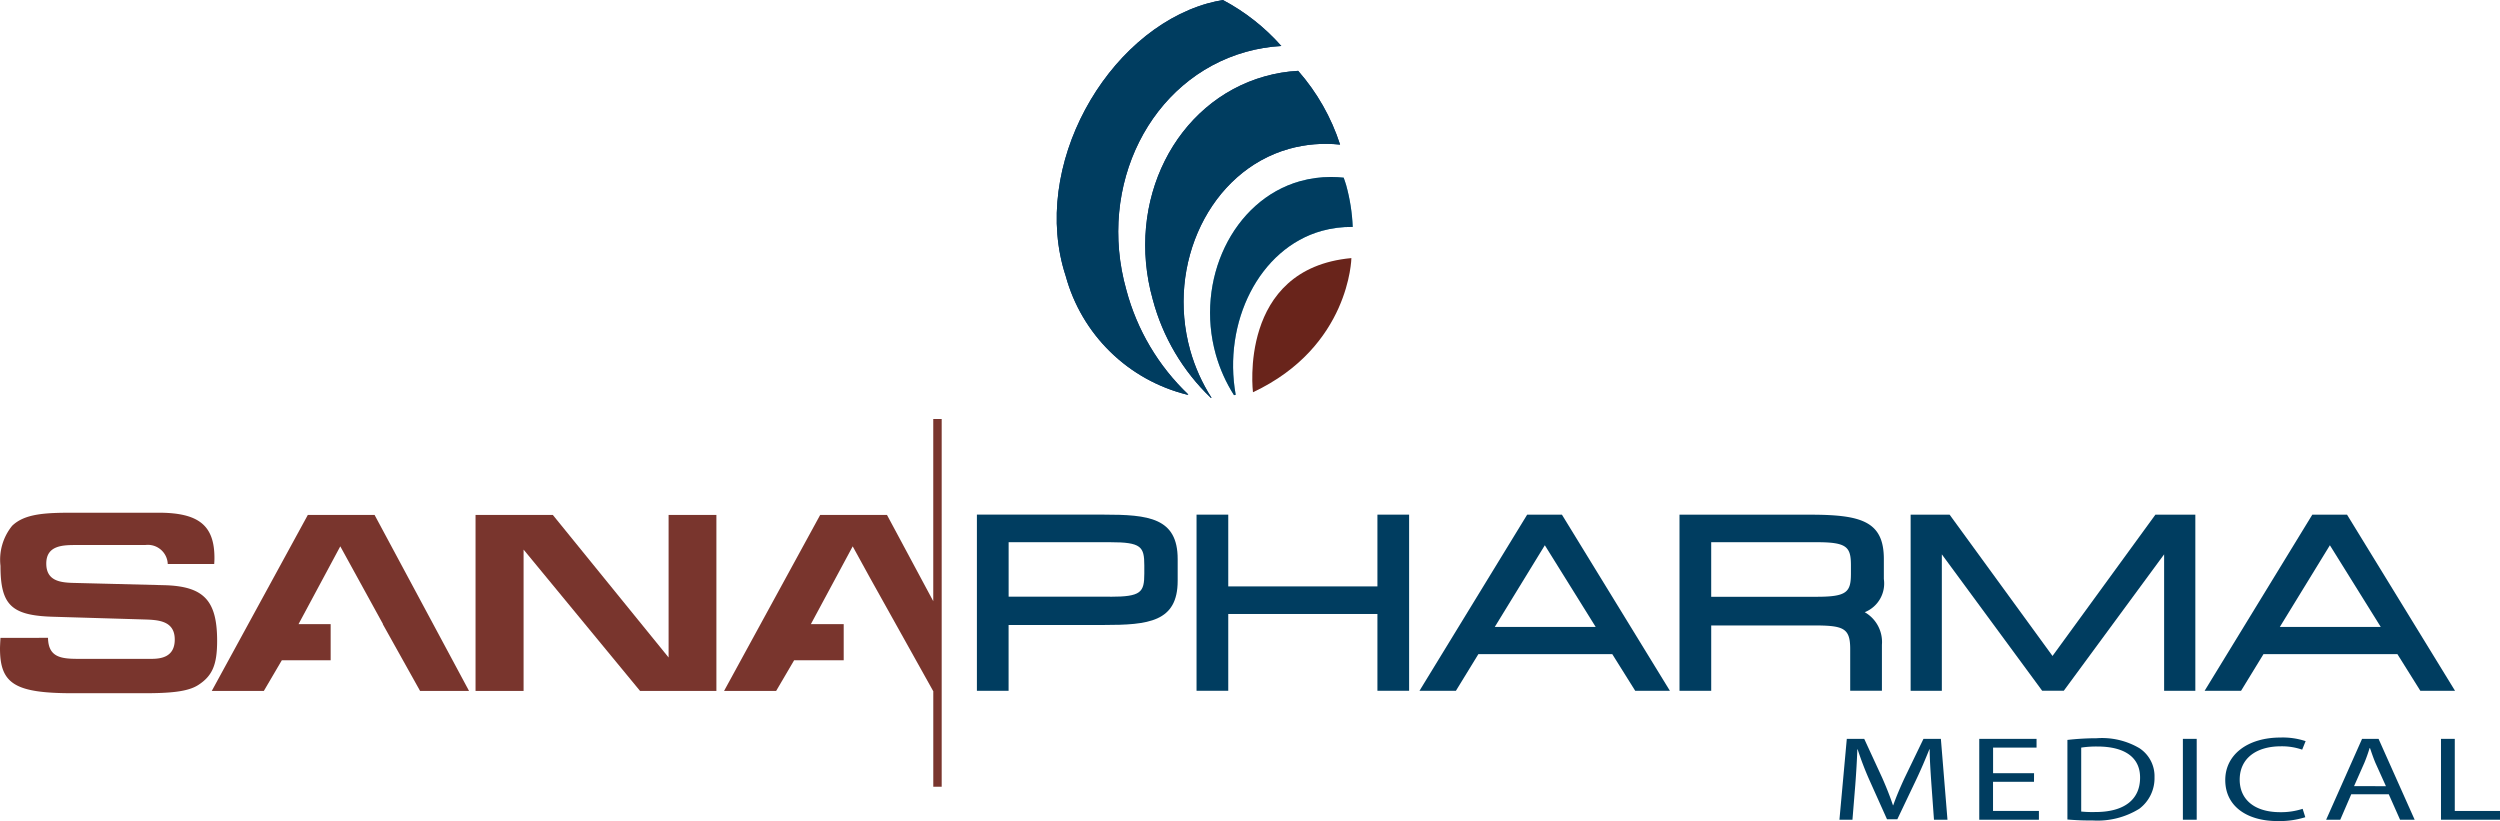 <svg xmlns="http://www.w3.org/2000/svg" xmlns:xlink="http://www.w3.org/1999/xlink" width="185.246" height="60.838" viewBox="0 0 185.246 60.838">
  <defs>
    <clipPath id="clip-path">
      <rect id="Rectangle_1407" data-name="Rectangle 1407" width="185.246" height="60.838" fill="none"/>
    </clipPath>
    <clipPath id="clip-path-2">
      <path id="Path_1277" data-name="Path 1277" d="M108.006,8.182c-7.5,2.111-13.2,12.1-10.526,20.213a12.423,12.423,0,0,0,9.012,8.788c.027-.006.049-.013.071-.015a16.575,16.575,0,0,1-4.593-7.751c-2.183-7.751,1.781-15.649,8.851-17.637a12.206,12.206,0,0,1,2.633-.438,15.388,15.388,0,0,0-4.331-3.408c-.374.07-.745.142-1.116.248" transform="translate(-96.808 -7.934)" fill="none"/>
    </clipPath>
    <linearGradient id="linear-gradient" x1="-4.091" y1="2.08" x2="-4.047" y2="2.08" gradientUnits="objectBoundingBox">
      <stop offset="0" stop-color="#64b4d0"/>
      <stop offset="0.172" stop-color="#459fdb"/>
      <stop offset="0.712" stop-color="#003d60"/>
      <stop offset="1" stop-color="#203b6e"/>
    </linearGradient>
    <linearGradient id="linear-gradient-2" x1="-2.013" y1="2.141" x2="-1.989" y2="2.141" gradientUnits="objectBoundingBox">
      <stop offset="0" stop-color="#64b4d0"/>
      <stop offset="0.116" stop-color="#459fdb"/>
      <stop offset="0.19" stop-color="#3c88c2"/>
      <stop offset="0.299" stop-color="#326ca3"/>
      <stop offset="0.415" stop-color="#2a568c"/>
      <stop offset="0.537" stop-color="#24477b"/>
      <stop offset="0.671" stop-color="#213d71"/>
      <stop offset="0.839" stop-color="#203b6e"/>
      <stop offset="1" stop-color="#003d60"/>
    </linearGradient>
    <clipPath id="clip-path-4">
      <path id="Path_1279" data-name="Path 1279" d="M113.781,14.834c-6.631,1.866-10.349,9.271-8.3,16.541a15.621,15.621,0,0,0,4.308,7.286c.014,0,.028-.006.044-.011a13.055,13.055,0,0,1-1.577-3.509c-1.8-6.413,1.474-13.293,7.322-14.938a10.105,10.105,0,0,1,3.782-.312,15.537,15.537,0,0,0-3.108-5.467,11.413,11.413,0,0,0-2.469.409" transform="translate(-104.917 -14.425)" fill="none"/>
    </clipPath>
    <linearGradient id="linear-gradient-3" x1="-5.235" y1="2.294" x2="-5.184" y2="2.294" xlink:href="#linear-gradient"/>
    <linearGradient id="linear-gradient-4" x1="-3.109" y1="2.968" x2="-3.077" y2="2.968" gradientUnits="objectBoundingBox">
      <stop offset="0" stop-color="#64b4d0"/>
      <stop offset="0.154" stop-color="#459fdb"/>
      <stop offset="0.941" stop-color="#203b6e"/>
      <stop offset="0.995" stop-color="#003d60"/>
      <stop offset="1" stop-color="#003d60"/>
    </linearGradient>
    <clipPath id="clip-path-6">
      <path id="Path_1281" data-name="Path 1281" d="M119.714,24.149a8.47,8.47,0,0,0-2.184.311c-4.994,1.407-7.79,7.35-6.243,12.846a11.3,11.3,0,0,0,1.348,3.009l.125-.027c-.961-5.361,1.722-10.839,6.371-12.146a8.222,8.222,0,0,1,2.3-.294,13.622,13.622,0,0,0-.484-3.09c-.053-.19-.124-.372-.186-.56-.274-.028-.551-.045-.828-.049Z" transform="translate(-110.861 -24.149)" fill="none"/>
    </clipPath>
    <linearGradient id="linear-gradient-5" x1="-7.576" y1="2.952" x2="-7.506" y2="2.952" gradientUnits="objectBoundingBox">
      <stop offset="0" stop-color="#203b6e"/>
      <stop offset="0.204" stop-color="#203b6e"/>
      <stop offset="0.624" stop-color="#2966ad"/>
      <stop offset="0.801" stop-color="#459fdb"/>
      <stop offset="1" stop-color="#64b4d0"/>
    </linearGradient>
    <clipPath id="clip-path-7">
      <path id="Path_1282" data-name="Path 1282" d="M117.53,24.46c-4.994,1.407-7.79,7.35-6.243,12.846a11.3,11.3,0,0,0,1.348,3.009l.125-.027c-.961-5.361,1.722-10.839,6.371-12.146a8.222,8.222,0,0,1,2.3-.294,13.622,13.622,0,0,0-.484-3.09c-.053-.19-.124-.372-.186-.56a9.05,9.05,0,0,0-.937-.05,8.49,8.49,0,0,0-2.29.312" transform="translate(-110.861 -24.148)" fill="none"/>
    </clipPath>
    <linearGradient id="linear-gradient-6" x1="-4.577" y1="3.076" x2="-4.533" y2="3.076" gradientUnits="objectBoundingBox">
      <stop offset="0" stop-color="#64b4d0"/>
      <stop offset="0.124" stop-color="#459fdb"/>
      <stop offset="0.381" stop-color="#3575ad"/>
      <stop offset="0.621" stop-color="#29558b"/>
      <stop offset="0.818" stop-color="#224275"/>
      <stop offset="0.946" stop-color="#203b6e"/>
      <stop offset="0.984" stop-color="#003d60"/>
      <stop offset="1" stop-color="#003d60"/>
    </linearGradient>
  </defs>
  <g id="Group_160" data-name="Group 160" transform="translate(0 -7.934)">
    <g id="Group_145" data-name="Group 145" transform="translate(0 7.934)">
      <g id="Group_144" data-name="Group 144" clip-path="url(#clip-path)">
        <path id="Path_1267" data-name="Path 1267" d="M98.908,55.081H89.5V68.133h2.348V63.258h7.058c3.3,0,5.471-.226,5.471-3.274V58.37c0-3.06-2.168-3.289-5.471-3.289m.465,6.081H91.851V57.125h7.523c2.3,0,2.53.328,2.53,1.721v.6c0,1.394-.233,1.72-2.53,1.72" transform="translate(-17.113 -16.948)" fill="#003d60"/>
        <path id="Path_1268" data-name="Path 1268" d="M123.026,60.4H111.973V55.082h-2.35V68.133h2.35v-5.69h11.053v5.69h2.348V55.082h-2.348Z" transform="translate(-20.961 -16.948)" fill="#003d60"/>
        <path id="Path_1269" data-name="Path 1269" d="M138.027,55.084l-7.979,13.05h2.7l1.665-2.717h9.919l1.7,2.717h2.57l-8-13.05Zm5.078,8.322h-7.48l3.71-6.055Z" transform="translate(-24.866 -16.949)" fill="#003d60"/>
        <path id="Path_1270" data-name="Path 1270" d="M163.523,55.085h-9.655V68.134h2.35V63.293h7.521c2.251,0,2.778.159,2.778,1.739v3.1h2.35V64.726a2.54,2.54,0,0,0-1.274-2.414,2.289,2.289,0,0,0,1.417-2.46v-1.48c0-2.813-1.692-3.286-5.487-3.286m3.048,3.763v.6c0,1.374-.3,1.72-2.531,1.72h-7.823V57.126h7.823c2.232,0,2.531.344,2.531,1.721" transform="translate(-29.42 -16.949)" fill="#003d60"/>
        <path id="Path_1271" data-name="Path 1271" d="M185.557,65.555l-7.625-10.47h-2.888V68.134h2.312V58.025l7.436,10.108h1.6l7.435-10.108V68.134h2.313V55.085h-2.959Z" transform="translate(-33.469 -16.949)" fill="#003d60"/>
        <path id="Path_1272" data-name="Path 1272" d="M212.531,55.084h-2.572l-7.979,13.05h2.7l1.662-2.717h9.921l1.7,2.717h2.57Zm2.5,8.322h-7.48l3.71-6.055Z" transform="translate(-38.62 -16.949)" fill="#003d60"/>
        <path id="Path_1273" data-name="Path 1273" d="M.036,64.179c-.024.395-.036.664-.036.784,0,2.636,1.115,3.319,5.421,3.319h5.207c1.926,0,3.275-.1,4.061-.609,1.047-.675,1.4-1.5,1.4-3.272,0-3.018-1-4.059-3.966-4.126l-6.763-.17c-.935-.032-1.931-.17-1.931-1.432C3.431,57.3,4.693,57.3,5.7,57.3h5.068a1.474,1.474,0,0,1,1.662,1.408h3.442c.011-.156.018-.308.018-.446,0-2.414-1.162-3.356-4.145-3.356H5.384c-2.037,0-3.551.07-4.482.967a3.984,3.984,0,0,0-.866,2.972c0,2.9.8,3.678,3.891,3.77l6.722.2c1.026.032,2.3.066,2.3,1.488,0,1.286-.988,1.432-1.735,1.432h-5.4c-1.3,0-2.231-.115-2.257-1.558Z" transform="translate(0 -16.915)" fill="#79352d"/>
        <path id="Path_1274" data-name="Path 1274" d="M55.759,68.153h5.655V55.111H57.872V65.672L49.294,55.111H43.567V68.153h3.56V57.678Z" transform="translate(-8.33 -16.954)" fill="#79352d"/>
        <path id="Path_1275" data-name="Path 1275" d="M28.21,63.2H25.83l3.094-5.764L32.09,63.2h-.018l2.764,4.951h3.628l-7-13.042H26.519L19.4,68.153h3.858l1.333-2.273H28.21Z" transform="translate(-3.709 -16.954)" fill="#79352d"/>
        <path id="Path_1276" data-name="Path 1276" d="M81.836,46.321v13.5L78.408,53.43H73.456L66.334,66.472h3.859L71.525,64.2H75.2V61.521H72.767l3.1-5.764,1.285,2.34,0,0,4.675,8.378h.011v7.095h.623V46.321Z" transform="translate(-12.683 -15.273)" fill="#79352d"/>
      </g>
    </g>
    <g id="Group_147" data-name="Group 147" transform="translate(78.298 7.934)">
      <g id="Group_146" data-name="Group 146" clip-path="url(#clip-path-2)">
        <rect id="Rectangle_1408" data-name="Rectangle 1408" width="18.65" height="29.249" transform="translate(-2.005 0)" fill="url(#linear-gradient)"/>
      </g>
    </g>
    <g id="Group_149" data-name="Group 149" transform="translate(78.298 7.934)">
      <g id="Group_148" data-name="Group 148" clip-path="url(#clip-path-2)">
        <rect id="Rectangle_1409" data-name="Rectangle 1409" width="34.077" height="28.157" transform="translate(-12.068 25.236) rotate(-68.261)" fill="url(#linear-gradient-2)"/>
      </g>
    </g>
    <g id="Group_151" data-name="Group 151" transform="translate(84.856 13.184)">
      <g id="Group_150" data-name="Group 150" clip-path="url(#clip-path-4)">
        <rect id="Rectangle_1410" data-name="Rectangle 1410" width="15.926" height="24.237" transform="translate(-1.485 0)" fill="url(#linear-gradient-3)"/>
      </g>
    </g>
    <g id="Group_153" data-name="Group 153" transform="translate(84.856 13.184)">
      <g id="Group_152" data-name="Group 152" clip-path="url(#clip-path-4)">
        <rect id="Rectangle_1411" data-name="Rectangle 1411" width="25.31" height="17.612" transform="translate(-3.207 24.114) rotate(-85.915)" fill="url(#linear-gradient-4)"/>
      </g>
    </g>
    <g id="Group_155" data-name="Group 155" transform="translate(89.664 21.049)">
      <g id="Group_154" data-name="Group 154" clip-path="url(#clip-path-6)">
        <rect id="Rectangle_1412" data-name="Rectangle 1412" width="11.688" height="16.166" transform="translate(-1.12 0)" fill="url(#linear-gradient-5)"/>
      </g>
    </g>
    <g id="Group_157" data-name="Group 157" transform="translate(89.664 21.048)">
      <g id="Group_156" data-name="Group 156" clip-path="url(#clip-path-7)">
        <rect id="Rectangle_1413" data-name="Rectangle 1413" width="18.592" height="15.387" transform="matrix(0.252, -0.968, 0.968, 0.252, -5.066, 15.138)" fill="url(#linear-gradient-6)"/>
      </g>
    </g>
    <g id="Group_159" data-name="Group 159" transform="translate(0 7.934)">
      <g id="Group_158" data-name="Group 158" clip-path="url(#clip-path)">
        <path id="Path_1283" data-name="Path 1283" d="M114.779,41.519s-1.136-9.167,7.293-9.941c0,0-.105,6.568-7.293,9.941" transform="translate(-21.936 -12.454)" fill="#69241b"/>
        <path id="Path_1284" data-name="Path 1284" d="M175.336,78.984c-.057-.836-.128-1.846-.128-2.587h-.023c-.28.694-.594,1.449-.989,2.277l-1.384,2.906h-.767l-1.28-2.853a22.965,22.965,0,0,1-.895-2.329h-.023c-.023.747-.082,1.743-.152,2.65l-.209,2.57h-.965l.546-5.992h1.292l1.338,2.9c.324.738.58,1.393.789,2.017h.023c.209-.6.489-1.261.838-2.017l1.4-2.9h1.291l.489,5.992h-1Z" transform="translate(-32.222 -20.876)" fill="#003d60"/>
        <path id="Path_1285" data-name="Path 1285" d="M185.387,78.806h-3.036v2.161h3.4v.649h-4.42V75.624h4.245v.649h-3.221v1.894h3.036Z" transform="translate(-34.671 -20.876)" fill="#003d60"/>
        <path id="Path_1286" data-name="Path 1286" d="M189.408,75.693a19.227,19.227,0,0,1,2.162-.125,5.462,5.462,0,0,1,3.175.738,2.48,2.48,0,0,1,1.117,2.161,2.828,2.828,0,0,1-1.129,2.329,5.882,5.882,0,0,1-3.477.864,18.461,18.461,0,0,1-1.848-.071ZM190.43,81a8.392,8.392,0,0,0,1.023.036c2.163.008,3.339-.924,3.339-2.542.011-1.432-1.036-2.313-3.175-2.313a7.551,7.551,0,0,0-1.187.081Z" transform="translate(-36.216 -20.866)" fill="#003d60"/>
        <rect id="Rectangle_1414" data-name="Rectangle 1414" width="1.024" height="5.992" transform="translate(161.748 54.748)" fill="#003d60"/>
        <path id="Path_1287" data-name="Path 1287" d="M209.8,81.407a6.372,6.372,0,0,1-2.071.285c-2.209,0-3.86-1.068-3.86-3.041,0-1.885,1.664-3.148,4.094-3.148a5.384,5.384,0,0,1,1.861.267l-.256.632a4.562,4.562,0,0,0-1.57-.249c-1.838,0-3.059.9-3.059,2.472,0,1.476,1.1,2.409,3,2.409a5.152,5.152,0,0,0,1.664-.249Z" transform="translate(-38.981 -20.853)" fill="#003d60"/>
        <path id="Path_1288" data-name="Path 1288" d="M214.972,79.73l-.814,1.886h-1.047l2.662-5.992h1.222l2.675,5.992h-1.081l-.838-1.886Zm2.57-.6-.779-1.726c-.163-.39-.281-.746-.4-1.093h-.033a11.4,11.4,0,0,1-.385,1.085l-.766,1.733Z" transform="translate(-40.748 -20.876)" fill="#003d60"/>
        <path id="Path_1289" data-name="Path 1289" d="M223.633,75.624h1.022v5.343h3.351v.649h-4.373Z" transform="translate(-42.76 -20.876)" fill="#003d60"/>
      </g>
    </g>
  </g>
</svg>
